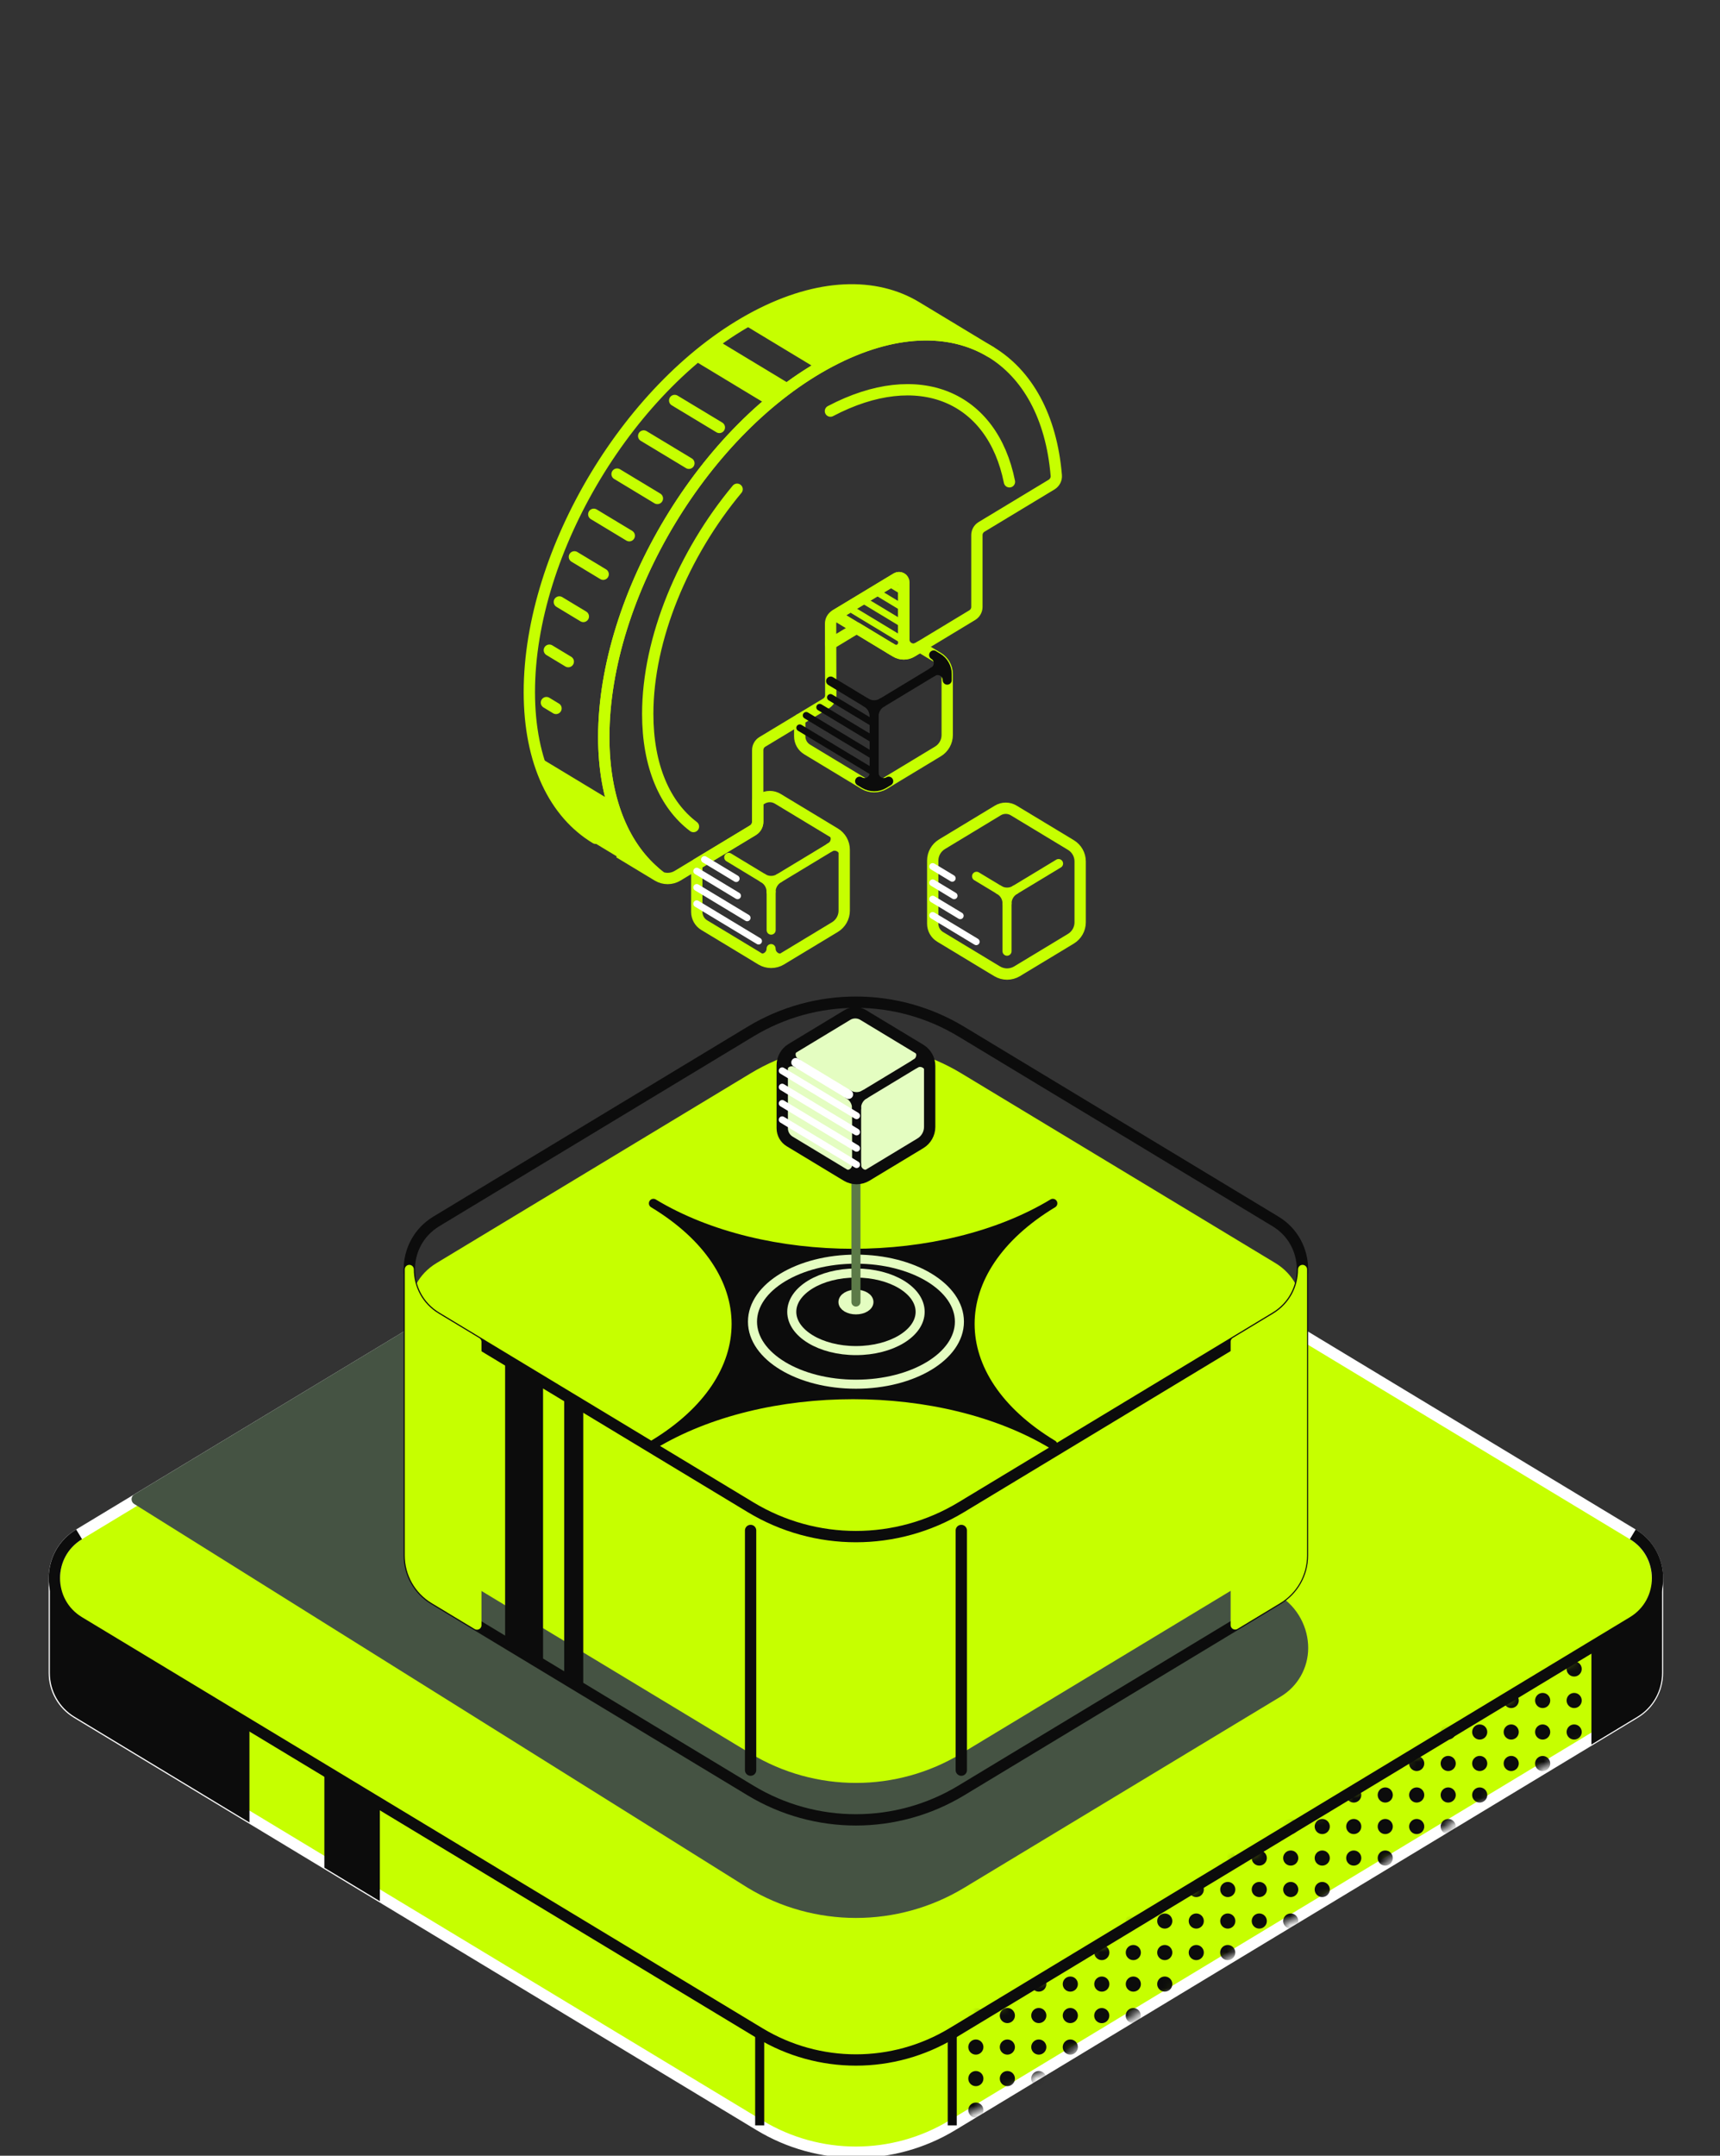 <svg width="190" height="238" viewBox="0 0 190 238" fill="none" xmlns="http://www.w3.org/2000/svg">
    <rect x="0" y="0" width="190" height="238" fill="#333333" stroke="none"/>
    <g clip-path="url(#clip0_341_7058)">
        <path
            d="M6 174.238C6 172.365 6.908 170.491 8.731 169.396L83.91 124.006C90.453 120.057 98.639 120.057 105.182 124.006L180.361 169.396C182.184 170.498 183.092 172.365 183.092 174.238V184.708C183.092 186.51 182.148 188.182 180.606 189.111L105.182 234.652C98.639 238.601 90.453 238.601 83.91 234.652L8.486 189.111C6.944 188.182 6 186.51 6 184.708V174.238Z"
            fill="#C6FF00" stroke="#FFFFFF" stroke-width="1.25" stroke-miterlimit="10" />
        <path
            d="M8.738 169.396C6.915 170.498 6.007 172.365 6.007 174.238C6.007 176.112 6.915 177.985 8.738 179.08L83.918 224.47C90.46 228.419 98.646 228.419 105.189 224.47L180.368 179.08C182.191 177.978 183.099 176.112 183.099 174.238C183.099 172.365 182.191 170.491 180.368 169.396"
            stroke="#0c0c0c" stroke-width="1.25" stroke-miterlimit="10" />
        <mask id="mask0_341_7058" style="mask-type:luminance" maskUnits="userSpaceOnUse" x="105" y="179" width="76"
            height="56">
            <path d="M105.189 224.478L180.369 179.08L180.614 189.111L105.189 234.652V224.478Z" fill="white" />
        </mask>
        <g mask="url(#mask0_341_7058)">
            <path
                d="M174.726 184.261C174.726 184.723 174.351 185.097 173.89 185.097C173.429 185.097 173.054 184.723 173.054 184.261C173.054 183.8 173.429 183.426 173.89 183.426C174.351 183.426 174.726 183.8 174.726 184.261Z"
                fill="#0c0c0c" />
            <path
                d="M170.41 190.386C169.948 190.386 169.574 190.761 169.574 191.222C169.574 191.684 169.948 192.058 170.41 192.058C170.871 192.058 171.246 191.684 171.246 191.222C171.246 190.761 170.871 190.386 170.41 190.386ZM174.726 191.222C174.726 191.684 174.351 192.058 173.89 192.058C173.429 192.058 173.054 191.684 173.054 191.222C173.054 190.761 173.429 190.386 173.89 190.386C174.351 190.386 174.726 190.761 174.726 191.222ZM174.726 187.742C174.726 188.203 174.351 188.578 173.89 188.578C173.429 188.578 173.054 188.203 173.054 187.742C173.054 187.281 173.429 186.906 173.89 186.906C174.351 186.906 174.726 187.281 174.726 187.742ZM171.246 187.742C171.246 188.203 170.871 188.578 170.41 188.578C169.948 188.578 169.574 188.203 169.574 187.742C169.574 187.281 169.948 186.906 170.41 186.906C170.871 186.906 171.246 187.281 171.246 187.742Z"
                fill="#0c0c0c" />
            <path
                d="M171.246 194.703C171.246 195.164 170.871 195.539 170.41 195.539C169.948 195.539 169.574 195.164 169.574 194.703C169.574 194.242 169.948 193.867 170.41 193.867C170.871 193.867 171.246 194.242 171.246 194.703Z"
                fill="#0c0c0c" />
            <path
                d="M163.456 190.386C162.995 190.386 162.62 190.761 162.62 191.222C162.62 191.684 162.995 192.058 163.456 192.058C163.917 192.058 164.292 191.684 164.292 191.222C164.292 190.761 163.917 190.386 163.456 190.386ZM167.772 191.222C167.772 191.684 167.398 192.058 166.936 192.058C166.475 192.058 166.101 191.684 166.101 191.222C166.101 190.761 166.475 190.386 166.936 190.386C167.398 190.386 167.772 190.761 167.772 191.222ZM167.772 187.742C167.772 188.203 167.398 188.578 166.936 188.578C166.475 188.578 166.101 188.203 166.101 187.742C166.101 187.281 166.475 186.906 166.936 186.906C167.398 186.906 167.772 187.281 167.772 187.742Z"
                fill="#0c0c0c" />
            <path
                d="M163.456 197.34C162.995 197.34 162.62 197.715 162.62 198.176C162.62 198.637 162.995 199.012 163.456 199.012C163.917 199.012 164.292 198.637 164.292 198.176C164.292 197.715 163.917 197.34 163.456 197.34ZM167.772 194.695C167.772 195.157 167.398 195.531 166.936 195.531C166.475 195.531 166.101 195.157 166.101 194.695C166.101 194.234 166.475 193.86 166.936 193.86C167.398 193.86 167.772 194.234 167.772 194.695ZM164.292 194.695C164.292 195.157 163.917 195.531 163.456 195.531C162.995 195.531 162.62 195.157 162.62 194.695C162.62 194.234 162.995 193.86 163.456 193.86C163.917 193.86 164.292 194.234 164.292 194.695Z"
                fill="#0c0c0c" />
            <path
                d="M160.811 191.222C160.811 191.684 160.437 192.058 159.976 192.058C159.514 192.058 159.14 191.684 159.14 191.222C159.14 190.761 159.514 190.386 159.976 190.386C160.437 190.386 160.811 190.761 160.811 191.222Z"
                fill="#0c0c0c" />
            <path
                d="M156.495 197.34C156.034 197.34 155.659 197.715 155.659 198.176C155.659 198.637 156.034 199.012 156.495 199.012C156.956 199.012 157.331 198.637 157.331 198.176C157.331 197.715 156.956 197.34 156.495 197.34ZM160.811 198.176C160.811 198.637 160.437 199.012 159.976 199.012C159.514 199.012 159.14 198.637 159.14 198.176C159.14 197.715 159.514 197.34 159.976 197.34C160.437 197.34 160.811 197.715 160.811 198.176ZM160.811 194.695C160.811 195.157 160.437 195.531 159.976 195.531C159.514 195.531 159.14 195.157 159.14 194.695C159.14 194.234 159.514 193.86 159.976 193.86C160.437 193.86 160.811 194.234 160.811 194.695ZM157.331 194.695C157.331 195.157 156.956 195.531 156.495 195.531C156.034 195.531 155.659 195.157 155.659 194.695C155.659 194.234 156.034 193.86 156.495 193.86C156.956 193.86 157.331 194.234 157.331 194.695Z"
                fill="#0c0c0c" />
            <path
                d="M160.811 201.656C160.811 202.118 160.437 202.492 159.976 202.492C159.514 202.492 159.14 202.118 159.14 201.656C159.14 201.195 159.514 200.821 159.976 200.821C160.437 200.821 160.811 201.195 160.811 201.656ZM157.331 201.656C157.331 202.118 156.956 202.492 156.495 202.492C156.034 202.492 155.659 202.118 155.659 201.656C155.659 201.195 156.034 200.821 156.495 200.821C156.956 200.821 157.331 201.195 157.331 201.656Z"
                fill="#0c0c0c" />
            <path
                d="M149.541 197.34C149.08 197.34 148.706 197.715 148.706 198.176C148.706 198.637 149.08 199.012 149.541 199.012C150.003 199.012 150.377 198.637 150.377 198.176C150.377 197.715 150.003 197.34 149.541 197.34ZM153.858 198.176C153.858 198.637 153.483 199.012 153.022 199.012C152.561 199.012 152.186 198.637 152.186 198.176C152.186 197.715 152.561 197.34 153.022 197.34C153.483 197.34 153.858 197.715 153.858 198.176Z"
                fill="#0c0c0c" />
            <path
                d="M149.541 204.301C149.08 204.301 148.706 204.676 148.706 205.137C148.706 205.598 149.08 205.973 149.541 205.973C150.003 205.973 150.377 205.598 150.377 205.137C150.377 204.676 150.003 204.301 149.541 204.301ZM153.858 205.137C153.858 205.598 153.483 205.973 153.022 205.973C152.561 205.973 152.186 205.598 152.186 205.137C152.186 204.676 152.561 204.301 153.022 204.301C153.483 204.301 153.858 204.676 153.858 205.137ZM153.858 201.656C153.858 202.118 153.483 202.492 153.022 202.492C152.561 202.492 152.186 202.118 152.186 201.656C152.186 201.195 152.561 200.821 153.022 200.821C153.483 200.821 153.858 201.195 153.858 201.656ZM150.377 201.656C150.377 202.118 150.003 202.492 149.541 202.492C149.08 202.492 148.706 202.118 148.706 201.656C148.706 201.195 149.08 200.821 149.541 200.821C150.003 200.821 150.377 201.195 150.377 201.656Z"
                fill="#0c0c0c" />
            <path
                d="M142.581 204.301C142.119 204.301 141.745 204.676 141.745 205.137C141.745 205.598 142.119 205.973 142.581 205.973C143.042 205.973 143.416 205.598 143.416 205.137C143.416 204.676 143.042 204.301 142.581 204.301ZM146.897 205.137C146.897 205.598 146.522 205.973 146.061 205.973C145.6 205.973 145.225 205.598 145.225 205.137C145.225 204.676 145.6 204.301 146.061 204.301C146.522 204.301 146.897 204.676 146.897 205.137ZM146.897 201.656C146.897 202.118 146.522 202.492 146.061 202.492C145.6 202.492 145.225 202.118 145.225 201.656C145.225 201.195 145.6 200.821 146.061 200.821C146.522 200.821 146.897 201.195 146.897 201.656ZM143.416 201.656C143.416 202.118 143.042 202.492 142.581 202.492C142.119 202.492 141.745 202.118 141.745 201.656C141.745 201.195 142.119 200.821 142.581 200.821C143.042 200.821 143.416 201.195 143.416 201.656Z"
                fill="#0c0c0c" />
            <path
                d="M142.581 211.255C142.119 211.255 141.745 211.629 141.745 212.091C141.745 212.552 142.119 212.927 142.581 212.927C143.042 212.927 143.416 212.552 143.416 212.091C143.416 211.629 143.042 211.255 142.581 211.255ZM146.897 208.61C146.897 209.071 146.522 209.446 146.061 209.446C145.6 209.446 145.225 209.071 145.225 208.61C145.225 208.149 145.6 207.774 146.061 207.774C146.522 207.774 146.897 208.149 146.897 208.61ZM143.416 208.61C143.416 209.071 143.042 209.446 142.581 209.446C142.119 209.446 141.745 209.071 141.745 208.61C141.745 208.149 142.119 207.774 142.581 207.774C143.042 207.774 143.416 208.149 143.416 208.61Z"
                fill="#0c0c0c" />
            <path
                d="M135.627 204.301C135.166 204.301 134.791 204.676 134.791 205.137C134.791 205.598 135.166 205.973 135.627 205.973C136.088 205.973 136.463 205.598 136.463 205.137C136.463 204.676 136.088 204.301 135.627 204.301ZM139.943 205.137C139.943 205.598 139.569 205.973 139.107 205.973C138.646 205.973 138.271 205.598 138.271 205.137C138.271 204.676 138.646 204.301 139.107 204.301C139.569 204.301 139.943 204.676 139.943 205.137Z"
                fill="#0c0c0c" />
            <path
                d="M135.627 211.255C135.166 211.255 134.791 211.629 134.791 212.091C134.791 212.552 135.166 212.927 135.627 212.927C136.088 212.927 136.463 212.552 136.463 212.091C136.463 211.629 136.088 211.255 135.627 211.255ZM139.943 212.091C139.943 212.552 139.569 212.927 139.107 212.927C138.646 212.927 138.271 212.552 138.271 212.091C138.271 211.629 138.646 211.255 139.107 211.255C139.569 211.255 139.943 211.629 139.943 212.091ZM139.943 208.61C139.943 209.071 139.569 209.446 139.107 209.446C138.646 209.446 138.271 209.071 138.271 208.61C138.271 208.149 138.646 207.774 139.107 207.774C139.569 207.774 139.943 208.149 139.943 208.61ZM136.463 208.61C136.463 209.071 136.088 209.446 135.627 209.446C135.166 209.446 134.791 209.071 134.791 208.61C134.791 208.149 135.166 207.774 135.627 207.774C136.088 207.774 136.463 208.149 136.463 208.61Z"
                fill="#0c0c0c" />
            <path
                d="M136.455 215.571C136.455 216.032 136.081 216.407 135.62 216.407C135.158 216.407 134.784 216.032 134.784 215.571C134.784 215.11 135.158 214.735 135.62 214.735C136.081 214.735 136.455 215.11 136.455 215.571Z"
                fill="#0c0c0c" />
            <path
                d="M128.666 211.255C128.205 211.255 127.83 211.629 127.83 212.091C127.83 212.552 128.205 212.927 128.666 212.927C129.127 212.927 129.502 212.552 129.502 212.091C129.502 211.629 129.127 211.255 128.666 211.255ZM132.982 212.091C132.982 212.552 132.608 212.927 132.146 212.927C131.685 212.927 131.311 212.552 131.311 212.091C131.311 211.629 131.685 211.255 132.146 211.255C132.608 211.255 132.982 211.629 132.982 212.091ZM132.982 208.61C132.982 209.071 132.608 209.446 132.146 209.446C131.685 209.446 131.311 209.071 131.311 208.61C131.311 208.149 131.685 207.774 132.146 207.774C132.608 207.774 132.982 208.149 132.982 208.61Z"
                fill="#0c0c0c" />
            <path
                d="M128.666 218.216C128.205 218.216 127.83 218.59 127.83 219.051C127.83 219.513 128.205 219.887 128.666 219.887C129.127 219.887 129.502 219.513 129.502 219.051C129.502 218.59 129.127 218.216 128.666 218.216ZM132.982 215.571C132.982 216.032 132.608 216.407 132.146 216.407C131.685 216.407 131.311 216.032 131.311 215.571C131.311 215.11 131.685 214.735 132.146 214.735C132.608 214.735 132.982 215.11 132.982 215.571ZM129.502 215.571C129.502 216.032 129.127 216.407 128.666 216.407C128.205 216.407 127.83 216.032 127.83 215.571C127.83 215.11 128.205 214.735 128.666 214.735C129.127 214.735 129.502 215.11 129.502 215.571Z"
                fill="#0c0c0c" />
            <path
                d="M126.021 212.091C126.021 212.552 125.647 212.927 125.185 212.927C124.724 212.927 124.35 212.552 124.35 212.091C124.35 211.629 124.724 211.255 125.185 211.255C125.647 211.255 126.021 211.629 126.021 212.091Z"
                fill="#0c0c0c" />
            <path
                d="M121.712 218.216C121.251 218.216 120.876 218.59 120.876 219.051C120.876 219.513 121.251 219.887 121.712 219.887C122.174 219.887 122.548 219.513 122.548 219.051C122.548 218.59 122.174 218.216 121.712 218.216ZM126.029 219.051C126.029 219.513 125.654 219.887 125.193 219.887C124.732 219.887 124.357 219.513 124.357 219.051C124.357 218.59 124.732 218.216 125.193 218.216C125.654 218.216 126.029 218.59 126.029 219.051ZM126.029 215.571C126.029 216.032 125.654 216.407 125.193 216.407C124.732 216.407 124.357 216.032 124.357 215.571C124.357 215.11 124.732 214.735 125.193 214.735C125.654 214.735 126.029 215.11 126.029 215.571ZM122.548 215.571C122.548 216.032 122.174 216.407 121.712 216.407C121.251 216.407 120.876 216.032 120.876 215.571C120.876 215.11 121.251 214.735 121.712 214.735C122.174 214.735 122.548 215.11 122.548 215.571Z"
                fill="#0c0c0c" />
            <path
                d="M126.021 222.532C126.021 222.993 125.647 223.368 125.185 223.368C124.724 223.368 124.35 222.993 124.35 222.532C124.35 222.071 124.724 221.696 125.185 221.696C125.647 221.696 126.021 222.071 126.021 222.532ZM122.541 222.532C122.541 222.993 122.166 223.368 121.705 223.368C121.244 223.368 120.869 222.993 120.869 222.532C120.869 222.071 121.244 221.696 121.705 221.696C122.166 221.696 122.541 222.071 122.541 222.532Z"
                fill="#0c0c0c" />
            <path
                d="M114.751 218.216C114.29 218.216 113.916 218.59 113.916 219.051C113.916 219.513 114.29 219.887 114.751 219.887C115.213 219.887 115.587 219.513 115.587 219.051C115.587 218.59 115.213 218.216 114.751 218.216ZM119.068 219.051C119.068 219.513 118.693 219.887 118.232 219.887C117.771 219.887 117.396 219.513 117.396 219.051C117.396 218.59 117.771 218.216 118.232 218.216C118.693 218.216 119.068 218.59 119.068 219.051Z"
                fill="#0c0c0c" />
            <path
                d="M114.751 225.169C114.29 225.169 113.916 225.544 113.916 226.005C113.916 226.466 114.29 226.841 114.751 226.841C115.213 226.841 115.587 226.466 115.587 226.005C115.587 225.544 115.213 225.169 114.751 225.169ZM119.068 226.005C119.068 226.466 118.693 226.841 118.232 226.841C117.771 226.841 117.396 226.466 117.396 226.005C117.396 225.544 117.771 225.169 118.232 225.169C118.693 225.169 119.068 225.544 119.068 226.005ZM119.068 222.525C119.068 222.986 118.693 223.361 118.232 223.361C117.771 223.361 117.396 222.986 117.396 222.525C117.396 222.064 117.771 221.689 118.232 221.689C118.693 221.689 119.068 222.064 119.068 222.525ZM115.587 222.525C115.587 222.986 115.213 223.361 114.751 223.361C114.29 223.361 113.916 222.986 113.916 222.525C113.916 222.064 114.29 221.689 114.751 221.689C115.213 221.689 115.587 222.064 115.587 222.525Z"
                fill="#0c0c0c" />
            <path
                d="M115.587 229.486C115.587 229.947 115.213 230.322 114.751 230.322C114.29 230.322 113.916 229.947 113.916 229.486C113.916 229.024 114.29 228.65 114.751 228.65C115.213 228.65 115.587 229.024 115.587 229.486Z"
                fill="#0c0c0c" />
            <path
                d="M107.798 225.169C107.337 225.169 106.962 225.544 106.962 226.005C106.962 226.466 107.337 226.841 107.798 226.841C108.259 226.841 108.634 226.466 108.634 226.005C108.634 225.544 108.259 225.169 107.798 225.169ZM112.114 226.005C112.114 226.466 111.739 226.841 111.278 226.841C110.817 226.841 110.442 226.466 110.442 226.005C110.442 225.544 110.817 225.169 111.278 225.169C111.739 225.169 112.114 225.544 112.114 226.005ZM112.114 222.525C112.114 222.986 111.739 223.361 111.278 223.361C110.817 223.361 110.442 222.986 110.442 222.525C110.442 222.064 110.817 221.689 111.278 221.689C111.739 221.689 112.114 222.064 112.114 222.525ZM108.634 222.525C108.634 222.986 108.259 223.361 107.798 223.361C107.337 223.361 106.962 222.986 106.962 222.525C106.962 222.064 107.337 221.689 107.798 221.689C108.259 221.689 108.634 222.064 108.634 222.525Z"
                fill="#0c0c0c" />
            <path
                d="M107.798 232.13C107.337 232.13 106.962 232.505 106.962 232.966C106.962 233.427 107.337 233.802 107.798 233.802C108.259 233.802 108.634 233.427 108.634 232.966C108.634 232.505 108.259 232.13 107.798 232.13ZM112.114 229.486C112.114 229.947 111.739 230.322 111.278 230.322C110.817 230.322 110.442 229.947 110.442 229.486C110.442 229.024 110.817 228.65 111.278 228.65C111.739 228.65 112.114 229.024 112.114 229.486ZM108.634 229.486C108.634 229.947 108.259 230.322 107.798 230.322C107.337 230.322 106.962 229.947 106.962 229.486C106.962 229.024 107.337 228.65 107.798 228.65C108.259 228.65 108.634 229.024 108.634 229.486Z"
                fill="#0c0c0c" />
        </g>
        <path d="M36.33 205.922L41.46 209.014V198.839L36.33 195.748V205.922Z" fill="#0c0c0c" stroke="#0c0c0c"
            stroke-miterlimit="10" />
        <path
            d="M27.056 190.141L8.738 179.08C6.915 177.978 6.007 176.112 6.007 174.238V184.708C6.007 186.51 6.951 188.181 8.493 189.111L27.056 200.323V190.141Z"
            fill="#0c0c0c" stroke="#0c0c0c" stroke-miterlimit="10" />
        <path d="M83.918 224.478V234.652" stroke="#0c0c0c" stroke-miterlimit="10" />
        <path d="M105.189 224.478V234.652" stroke="#0c0c0c" stroke-miterlimit="10" />
        <path
            d="M180.368 179.08L176.297 181.538V191.72L180.613 189.111C182.155 188.181 183.099 186.51 183.099 184.708V174.238C183.099 176.112 182.191 177.985 180.368 179.08Z"
            fill="#0c0c0c" stroke="#0c0c0c" stroke-miterlimit="10" />
        <path
            d="M82.916 207.882C90.071 212.206 99.035 212.206 106.191 207.882L141.168 186.762C142.854 185.746 143.885 183.916 143.885 181.941C143.885 179.967 142.89 177.848 140.894 176.638L72.618 133.943C71.71 133.395 70.774 132.92 69.815 132.509L15.159 165.519L82.916 207.882Z"
            fill="#455343" stroke="#455343" stroke-width="1.25" stroke-linecap="round" stroke-linejoin="round" />
        <path
            d="M143.885 144.759C143.885 142.712 142.89 140.666 140.894 139.455L106.191 118.501C99.035 114.177 90.071 114.177 82.916 118.501L48.212 139.455C46.216 140.659 45.222 142.705 45.222 144.759V167.342C45.222 169.389 46.216 171.435 48.212 172.646L82.916 193.6C90.071 197.924 99.035 197.924 106.191 193.6L140.894 172.646C142.89 171.442 143.885 169.396 143.885 167.342V144.759Z"
            fill="#C6FF00" />
        <path
            d="M45.214 140.147C45.214 138.101 46.209 136.054 48.205 134.844L82.908 113.889C90.064 109.565 99.028 109.565 106.183 113.889L140.887 134.844C142.883 136.047 143.877 138.093 143.877 140.147V171.738C143.877 173.712 142.847 175.535 141.161 176.558L106.183 197.679C99.028 202.002 90.064 202.002 82.908 197.679L47.931 176.558C46.245 175.542 45.214 173.712 45.214 171.738V140.147Z"
            stroke="#0c0c0c" stroke-width="1.25" stroke-linecap="round" stroke-linejoin="round" />
        <path
            d="M72.179 132.855C84.364 140.212 84.364 152.138 72.179 159.495C84.364 152.138 104.115 152.138 116.3 159.495C104.115 152.138 104.115 140.212 116.3 132.855C104.115 140.212 84.364 140.212 72.179 132.855Z"
            fill="#0c0c0c" stroke="#0c0c0c" stroke-linecap="round" stroke-linejoin="round" />
        <path
            d="M45.214 140.147C45.214 142.194 46.209 144.24 48.205 145.451L82.908 166.405C90.064 170.729 99.028 170.729 106.183 166.405L140.887 145.451C142.883 144.247 143.877 142.201 143.877 140.147"
            stroke="#0c0c0c" stroke-width="1.25" stroke-linecap="round" stroke-linejoin="round" />
        <path d="M63.928 186.214L62.826 185.551V154.278L63.928 154.941V186.214Z" fill="#0c0c0c" stroke="#0c0c0c"
            stroke-linecap="round" stroke-linejoin="round" />
        <path d="M82.915 168.971V195.431" stroke="#0c0c0c" stroke-width="1.25" stroke-linecap="round"
            stroke-linejoin="round" />
        <path d="M106.19 168.971V195.431" stroke="#0c0c0c" stroke-width="1.25" stroke-linecap="round"
            stroke-linejoin="round" />
        <path d="M56.297 181.61L59.489 183.534V152.26L56.297 150.336V181.61Z" fill="#0c0c0c" stroke="#0c0c0c"
            stroke-linecap="round" stroke-linejoin="round" />
        <path
            d="M52.687 148.153L48.205 145.451C46.209 144.247 45.214 142.201 45.214 140.147V171.738C45.214 173.712 46.245 175.535 47.931 176.558L52.687 179.426V148.153Z"
            fill="#C6FF00" stroke="#C6FF00" stroke-linecap="round" stroke-linejoin="round" />
        <path
            d="M140.894 145.451L136.441 148.138V179.412L141.168 176.558C142.854 175.542 143.885 173.712 143.885 171.738V140.147C143.885 142.194 142.89 144.24 140.894 145.451Z"
            fill="#C6FF00" stroke="#C6FF00" stroke-linecap="round" stroke-linejoin="round" />
        <path
            d="M83.579 105.638L84.09 105.948C84.76 106.351 85.603 106.351 86.281 105.948L86.792 105.638L92.233 102.352C92.867 101.97 93.256 101.278 93.256 100.543V94.49V93.813C93.256 93.071 92.867 92.386 92.233 92.004L91.757 91.716L85.92 88.192C85.38 87.861 84.695 87.861 84.155 88.192L83.701 88.466V90.707C83.701 91.104 83.492 91.478 83.153 91.68L76.971 95.413V100.68C76.971 101.278 77.281 101.833 77.799 102.143L83.586 105.638H83.579Z"
            stroke="#C6FF00" stroke-width="1.25" stroke-linecap="round" stroke-linejoin="round" />
        <path
            d="M86.785 105.638L86.273 105.948C85.603 106.351 84.76 106.351 84.083 105.948L83.571 105.638C84.278 106.063 85.178 105.559 85.178 104.73C85.178 105.551 86.079 106.063 86.785 105.638Z"
            fill="#C6FF00" stroke="#C6FF00" stroke-linecap="round" stroke-linejoin="round" />
        <path
            d="M91.75 91.709L92.225 91.997C92.859 92.379 93.249 93.071 93.249 93.806V94.483C93.249 93.662 92.348 93.15 91.642 93.575L91.75 93.51C92.434 93.1 92.434 92.112 91.75 91.702V91.709Z"
            fill="#C6FF00" stroke="#C6FF00" stroke-linecap="round" stroke-linejoin="round" />
        <path d="M85.185 98.454V102.691" stroke="#C6FF00" stroke-linecap="round" stroke-linejoin="round" />
        <path d="M86.064 96.955L91.75 93.518" stroke="#C6FF00" stroke-linecap="round" stroke-linejoin="round" />
        <path
            d="M84.299 96.955C84.84 97.286 85.524 97.286 86.065 96.955L86.007 96.991C85.495 97.301 85.178 97.856 85.178 98.454C85.178 97.856 84.868 97.301 84.35 96.991L84.292 96.955H84.299Z"
            stroke="#C6FF00" stroke-linecap="round" stroke-linejoin="round" />
        <path d="M80.501 94.656L84.299 96.955" stroke="#C6FF00" stroke-linecap="round" stroke-linejoin="round" />
        <path
            d="M109.642 106.928L110.154 107.238C110.824 107.641 111.667 107.641 112.344 107.238L112.856 106.928L118.296 103.642C118.93 103.26 119.32 102.568 119.32 101.833V95.78V95.103C119.32 94.361 118.93 93.676 118.296 93.294L117.821 93.006L111.984 89.482C111.443 89.151 110.759 89.151 110.218 89.482L104.533 92.92L104.057 93.208C103.423 93.59 103.034 94.281 103.034 95.016V95.694V101.977C103.034 102.575 103.344 103.13 103.863 103.44L109.649 106.935L109.642 106.928Z"
            stroke="#C6FF00" stroke-width="1.25" stroke-linecap="round" stroke-linejoin="round" />
        <path d="M111.242 99.743V105.018" stroke="#C6FF00" stroke-linecap="round" stroke-linejoin="round" />
        <path d="M112.128 98.245L116.934 95.341" stroke="#C6FF00" stroke-linecap="round" stroke-linejoin="round" />
        <path
            d="M110.363 98.245C110.903 98.576 111.588 98.576 112.128 98.245L112.07 98.281C111.559 98.591 111.242 99.145 111.242 99.743C111.242 99.145 110.932 98.591 110.413 98.281L110.355 98.245H110.363Z"
            stroke="#C6FF00" stroke-linecap="round" stroke-linejoin="round" />
        <path d="M107.876 96.746L110.362 98.245" stroke="#C6FF00" stroke-linecap="round" stroke-linejoin="round" />
        <path d="M98.228 71.511L98.949 71.943C99.489 72.275 100.174 72.275 100.714 71.943L101.435 71.504"
            fill="#C6FF00" />
        <path d="M98.228 71.511L98.949 71.943C99.489 72.275 100.174 72.275 100.714 71.943L101.435 71.504"
            stroke="#C6FF00" stroke-width="1.25" stroke-miterlimit="10" />
        <path
            d="M73.079 96.883C72.942 96.782 72.805 96.681 72.676 96.573C68.95 93.597 66.695 88.373 66.695 81.368C66.695 65.739 77.907 47.169 91.735 39.891C98.653 36.252 104.915 36.123 109.447 38.861C113.475 41.297 116.142 45.988 116.682 52.495C116.718 52.898 116.509 53.287 116.17 53.496L108.424 58.173C108.107 58.367 107.913 58.706 107.913 59.081V67.007C107.913 67.375 107.718 67.721 107.401 67.915L101.449 71.511C100.743 71.936 99.842 71.432 99.842 70.603V64.298C99.842 63.887 99.395 63.635 99.042 63.844L92.261 67.937C91.944 68.131 91.75 68.477 91.75 68.845L91.771 76.749C91.771 77.124 91.577 77.463 91.26 77.657L84.212 81.909C83.895 82.103 83.701 82.442 83.701 82.817V90.743C83.701 91.111 83.506 91.457 83.189 91.651L74.845 96.688C74.174 97.092 73.332 97.092 72.654 96.688L68.395 94.116"
            stroke="#C6FF00" stroke-width="1.25" stroke-miterlimit="10" />
        <path
            d="M72.316 96.285C68.806 93.258 66.695 88.142 66.695 81.368C66.695 65.739 77.907 47.169 91.736 39.891C98.653 36.252 104.915 36.123 109.448 38.861L101.226 33.896C96.693 31.158 90.431 31.288 83.514 34.926C69.686 42.205 58.473 60.774 58.473 76.404C58.473 84.215 61.276 89.821 65.809 92.552"
            stroke="#C6FF00" stroke-width="1.25" stroke-linecap="round" stroke-linejoin="round" />
        <path d="M111.508 53.194C109.628 43.79 101.492 40.259 91.735 45.389" stroke="#C6FF00" stroke-width="1.25"
            stroke-linecap="round" stroke-linejoin="round" />
        <path
            d="M81.424 54.015C75.515 61.105 71.552 70.48 71.552 78.818C71.552 84.604 73.461 88.884 76.603 91.255"
            stroke="#C6FF00" stroke-width="1.25" stroke-linecap="round" stroke-linejoin="round" />
        <path
            d="M72.546 96.465C70.435 94.736 68.806 92.271 67.812 89.165L59.59 84.2C60.808 88.005 62.969 90.844 65.808 92.559L72.474 96.587"
            fill="#C6FF00" />
        <path
            d="M72.546 96.465C70.435 94.736 68.806 92.271 67.812 89.165L59.59 84.2C60.808 88.005 62.969 90.844 65.808 92.559L72.474 96.587"
            stroke="#C6FF00" stroke-linecap="round" stroke-linejoin="round" />
        <path
            d="M90.777 40.453C91.101 40.273 91.411 40.064 91.736 39.891C98.653 36.252 104.915 36.123 109.448 38.861L101.226 33.896C96.693 31.158 90.431 31.288 83.514 34.926C83.189 35.099 82.872 35.301 82.555 35.489L90.777 40.453Z"
            fill="#C6FF00" stroke="#C6FF00" stroke-linecap="round" stroke-linejoin="round" />
        <path
            d="M85.171 44.352C85.791 43.84 86.425 43.343 87.059 42.867L78.837 37.903C78.196 38.378 77.569 38.875 76.949 39.387L85.171 44.352Z"
            fill="#C6FF00" stroke="#C6FF00" stroke-linecap="round" stroke-linejoin="round" />
        <path
            d="M98.538 71.698L92.283 67.922L99.035 63.844C99.388 63.628 99.835 63.887 99.835 64.298V70.963C99.835 71.626 99.107 72.037 98.538 71.698Z"
            stroke="#C6FF00" stroke-width="1.25" stroke-linecap="round" stroke-linejoin="round" />
        <path d="M98.178 64.362L99.835 65.364" stroke="#C6FF00" stroke-width="0.75" stroke-linecap="round"
            stroke-linejoin="round" />
        <path d="M96.686 65.263L99.835 67.166" stroke="#C6FF00" stroke-width="0.75" stroke-linecap="round"
            stroke-linejoin="round" />
        <path d="M95.194 66.157L99.835 68.96" stroke="#C6FF00" stroke-width="0.75" stroke-linecap="round"
            stroke-linejoin="round" />
        <path d="M93.703 67.058L99.835 70.761" stroke="#C6FF00" stroke-width="0.75" stroke-linecap="round"
            stroke-linejoin="round" />
        <path
            d="M79.464 47.191L74.528 44.215L79.464 47.191ZM76.099 51.147L71.105 48.135L76.099 51.147ZM72.618 55.031L68.165 52.343L72.618 55.031ZM69.512 59.146L65.592 56.782L69.512 59.146ZM66.63 63.397L63.452 61.48L66.63 63.397ZM64.439 68.059L61.788 66.46L64.439 68.059ZM62.775 73.046L60.685 71.785L62.775 73.046ZM61.42 78.212L60.361 77.571L61.42 78.212Z"
            fill="#B5D787" />
        <path
            d="M79.464 47.191L74.528 44.215M76.099 51.147L71.105 48.135M72.618 55.031L68.165 52.343M69.512 59.146L65.592 56.782M66.63 63.397L63.452 61.48M64.439 68.059L61.788 66.46M62.775 73.046L60.685 71.785M61.42 78.212L60.361 77.571"
            stroke="#C6FF00" stroke-width="1.25" stroke-linecap="round" stroke-linejoin="round" />
        <path
            d="M88.342 79.416V81.289C88.342 81.887 88.652 82.442 89.171 82.752L94.957 86.247L95.468 86.557C96.139 86.96 96.982 86.96 97.659 86.557L98.171 86.247L103.611 82.961C104.245 82.579 104.634 81.887 104.634 81.152V75.099V74.422C104.634 73.68 104.245 72.995 103.611 72.613L103.135 72.325L101.622 71.41L100.722 71.951C100.181 72.282 99.496 72.282 98.956 71.951L94.64 69.342L91.757 71.086"
            stroke="#C6FF00" stroke-width="1.25" stroke-linecap="round" stroke-linejoin="round" />
        <path
            d="M98.171 86.247L97.659 86.557C96.989 86.96 96.146 86.96 95.469 86.557L94.957 86.247C95.663 86.672 96.564 86.168 96.564 85.339C96.564 86.16 97.465 86.672 98.171 86.247Z"
            fill="#0c0c0c" stroke="#0c0c0c" stroke-linecap="round" stroke-linejoin="round" />
        <path
            d="M103.135 72.318L103.611 72.606C104.245 72.988 104.634 73.68 104.634 74.415V75.092C104.634 74.271 103.734 73.759 103.027 74.184L103.135 74.12C103.82 73.709 103.82 72.722 103.135 72.311V72.318Z"
            fill="#0c0c0c" stroke="#0c0c0c" stroke-linecap="round" stroke-linejoin="round" />
        <path d="M96.564 79.063V85.339" stroke="#0c0c0c" stroke-linecap="round" stroke-linejoin="round" />
        <path d="M97.45 77.564L103.136 74.127" stroke="#0c0c0c" stroke-linecap="round" stroke-linejoin="round" />
        <path
            d="M95.678 77.564C96.218 77.895 96.903 77.895 97.443 77.564L97.385 77.6C96.874 77.91 96.557 78.465 96.557 79.063C96.557 78.465 96.247 77.91 95.728 77.6L95.67 77.564H95.678Z"
            stroke="#0c0c0c" stroke-linecap="round" stroke-linejoin="round" />
        <path d="M91.757 75.193L95.677 77.564" stroke="#0c0c0c" stroke-linecap="round" stroke-linejoin="round" />
        <path d="M91.736 77.002L96.564 79.913" stroke="#0c0c0c" stroke-width="0.75" stroke-linecap="round"
            stroke-linejoin="round" />
        <path d="M90.547 78.083L96.564 81.715" stroke="#0c0c0c" stroke-width="0.75" stroke-linecap="round"
            stroke-linejoin="round" />
        <path d="M89.055 78.983L96.564 83.516" stroke="#0c0c0c" stroke-width="0.75" stroke-linecap="round"
            stroke-linejoin="round" />
        <path d="M88.342 80.353L96.564 85.317" stroke="#0c0c0c" stroke-width="0.75" stroke-linecap="round"
            stroke-linejoin="round" />
        <path
            d="M94.553 144.615C95.345 144.615 95.987 144.228 95.987 143.75C95.987 143.272 95.345 142.885 94.553 142.885C93.761 142.885 93.119 143.272 93.119 143.75C93.119 144.228 93.761 144.615 94.553 144.615Z"
            fill="#E4FDC1" stroke="#E4FDC1" stroke-miterlimit="10" />
        <path
            d="M94.553 149.111C98.469 149.111 101.644 147.195 101.644 144.831C101.644 142.467 98.469 140.551 94.553 140.551C90.637 140.551 87.462 142.467 87.462 144.831C87.462 147.195 90.637 149.111 94.553 149.111Z"
            stroke="#E4FDC1" stroke-miterlimit="10" />
        <path
            d="M94.553 152.822C100.865 152.822 105.982 149.731 105.982 145.919C105.982 142.106 100.865 139.016 94.553 139.016C88.241 139.016 83.124 142.106 83.124 145.919C83.124 149.731 88.241 152.822 94.553 152.822Z"
            stroke="#E4FDC1" stroke-miterlimit="10" />
        <path d="M94.553 125.843V143.75" stroke="#5C7A48" stroke-miterlimit="10" stroke-linecap="round" />
        <path
            d="M94.626 128.603V122.32C94.626 121.722 94.935 121.167 95.454 120.857L101.096 117.448C101.803 117.023 102.703 117.528 102.703 118.356V124.409C102.703 125.152 102.314 125.836 101.68 126.218L96.24 129.504C95.533 129.929 94.633 129.425 94.633 128.596L94.626 128.603Z"
            fill="#E4FDC1" />
        <path
            d="M87.909 117.304L93.746 120.828C94.287 121.159 94.971 121.159 95.512 120.828L101.197 117.391C101.882 116.98 101.882 115.993 101.197 115.582L95.36 112.058C94.82 111.727 94.135 111.727 93.595 112.058L87.909 115.496C87.225 115.906 87.225 116.894 87.909 117.304Z"
            fill="#E4FDC1" />
        <path
            d="M88.01 117.369L93.797 120.864C94.308 121.174 94.625 121.729 94.625 122.327V128.61C94.625 129.432 93.725 129.944 93.018 129.518L87.232 126.024C86.72 125.714 86.403 125.159 86.403 124.561V118.277C86.403 117.456 87.304 116.944 88.01 117.369Z"
            fill="#E4FDC1" />
        <path
            d="M93.018 129.511L93.53 129.821C94.2 130.224 95.043 130.224 95.721 129.821L96.232 129.511L101.673 126.225C102.307 125.843 102.696 125.152 102.696 124.417V118.364V117.686C102.696 116.944 102.307 116.259 101.673 115.878L101.197 115.589L95.36 112.066C94.82 111.734 94.135 111.734 93.595 112.066L87.909 115.503L87.434 115.791C86.8 116.173 86.411 116.865 86.411 117.6V118.277V124.561C86.411 125.159 86.721 125.714 87.239 126.023L93.026 129.518L93.018 129.511Z"
            stroke="#0c0c0c" stroke-width="1.25" stroke-linecap="round" stroke-linejoin="round" />
        <path
            d="M96.232 129.511L95.721 129.821C95.051 130.224 94.207 130.224 93.53 129.821L93.019 129.511C93.725 129.936 94.626 129.432 94.626 128.603C94.626 129.425 95.526 129.936 96.232 129.511Z"
            fill="#0c0c0c" stroke="#0c0c0c" stroke-linecap="round" stroke-linejoin="round" />
        <path
            d="M86.403 118.277V117.6C86.403 116.858 86.792 116.173 87.427 115.791L87.902 115.503C87.218 115.914 87.218 116.901 87.902 117.311L88.01 117.376C87.304 116.951 86.403 117.456 86.403 118.284V118.277Z"
            fill="#0c0c0c" stroke="#0c0c0c" stroke-linecap="round" stroke-linejoin="round" />
        <path
            d="M101.197 115.582L101.673 115.87C102.307 116.252 102.696 116.944 102.696 117.679V118.356C102.696 117.535 101.795 117.023 101.089 117.448L101.197 117.384C101.882 116.973 101.882 115.986 101.197 115.575V115.582Z"
            fill="#0c0c0c" stroke="#0c0c0c" stroke-linecap="round" stroke-linejoin="round" />
        <path d="M94.626 122.327V128.603" stroke="#0c0c0c" stroke-linecap="round" stroke-linejoin="round" />
        <path d="M95.512 120.828L101.197 117.391" stroke="#0c0c0c" stroke-linecap="round" stroke-linejoin="round" />
        <path
            d="M93.739 120.828C94.28 121.159 94.964 121.159 95.505 120.828L95.447 120.864C94.935 121.174 94.618 121.729 94.618 122.327C94.618 121.729 94.308 121.174 93.79 120.864L93.732 120.828H93.739Z"
            stroke="#0c0c0c" stroke-linecap="round" stroke-linejoin="round" />
        <path d="M87.909 117.304L93.739 120.828" stroke="#ffffff" stroke-linecap="round" stroke-linejoin="round" />
        <path d="M86.403 118.219L94.625 123.184" stroke="#ffffff" stroke-width="0.75" stroke-linecap="round"
            stroke-linejoin="round" />
        <path d="M86.403 120.021L94.625 124.979" stroke="#ffffff" stroke-width="0.75" stroke-linecap="round"
            stroke-linejoin="round" />
        <path d="M86.403 121.822L94.625 126.78" stroke="#ffffff" stroke-width="0.75" stroke-linecap="round"
            stroke-linejoin="round" />
        <path d="M86.403 123.624L94.625 128.582" stroke="#ffffff" stroke-width="0.75" stroke-linecap="round"
            stroke-linejoin="round" />
        <path d="M103.027 95.665L105.189 96.969" stroke="#ffffff" stroke-width="0.75" stroke-linecap="round"
            stroke-linejoin="round" />
        <path d="M103.027 97.467L105.398 98.9" stroke="#ffffff" stroke-width="0.75" stroke-linecap="round"
            stroke-linejoin="round" />
        <path d="M103.027 99.268L106.075 101.105" stroke="#ffffff" stroke-width="0.75" stroke-linecap="round"
            stroke-linejoin="round" />
        <path d="M103.027 101.069L107.841 103.973" stroke="#ffffff" stroke-width="0.75" stroke-linecap="round"
            stroke-linejoin="round" />
        <path d="M77.821 94.894L81.323 97.005" stroke="#ffffff" stroke-width="0.75" stroke-linecap="round"
            stroke-linejoin="round" />
        <path d="M76.964 96.177L81.475 98.9" stroke="#ffffff" stroke-width="0.75" stroke-linecap="round"
            stroke-linejoin="round" />
        <path d="M76.964 97.978L82.534 101.336" stroke="#ffffff" stroke-width="0.75" stroke-linecap="round"
            stroke-linejoin="round" />
        <path d="M76.964 99.779L83.795 103.901" stroke="#ffffff" stroke-width="0.75" stroke-linecap="round"
            stroke-linejoin="round" />
    </g>
    <defs>
        <clipPath id="clip0_341_7058">
            <rect width="190" height="238" fill="white" />
        </clipPath>
    </defs>
</svg>